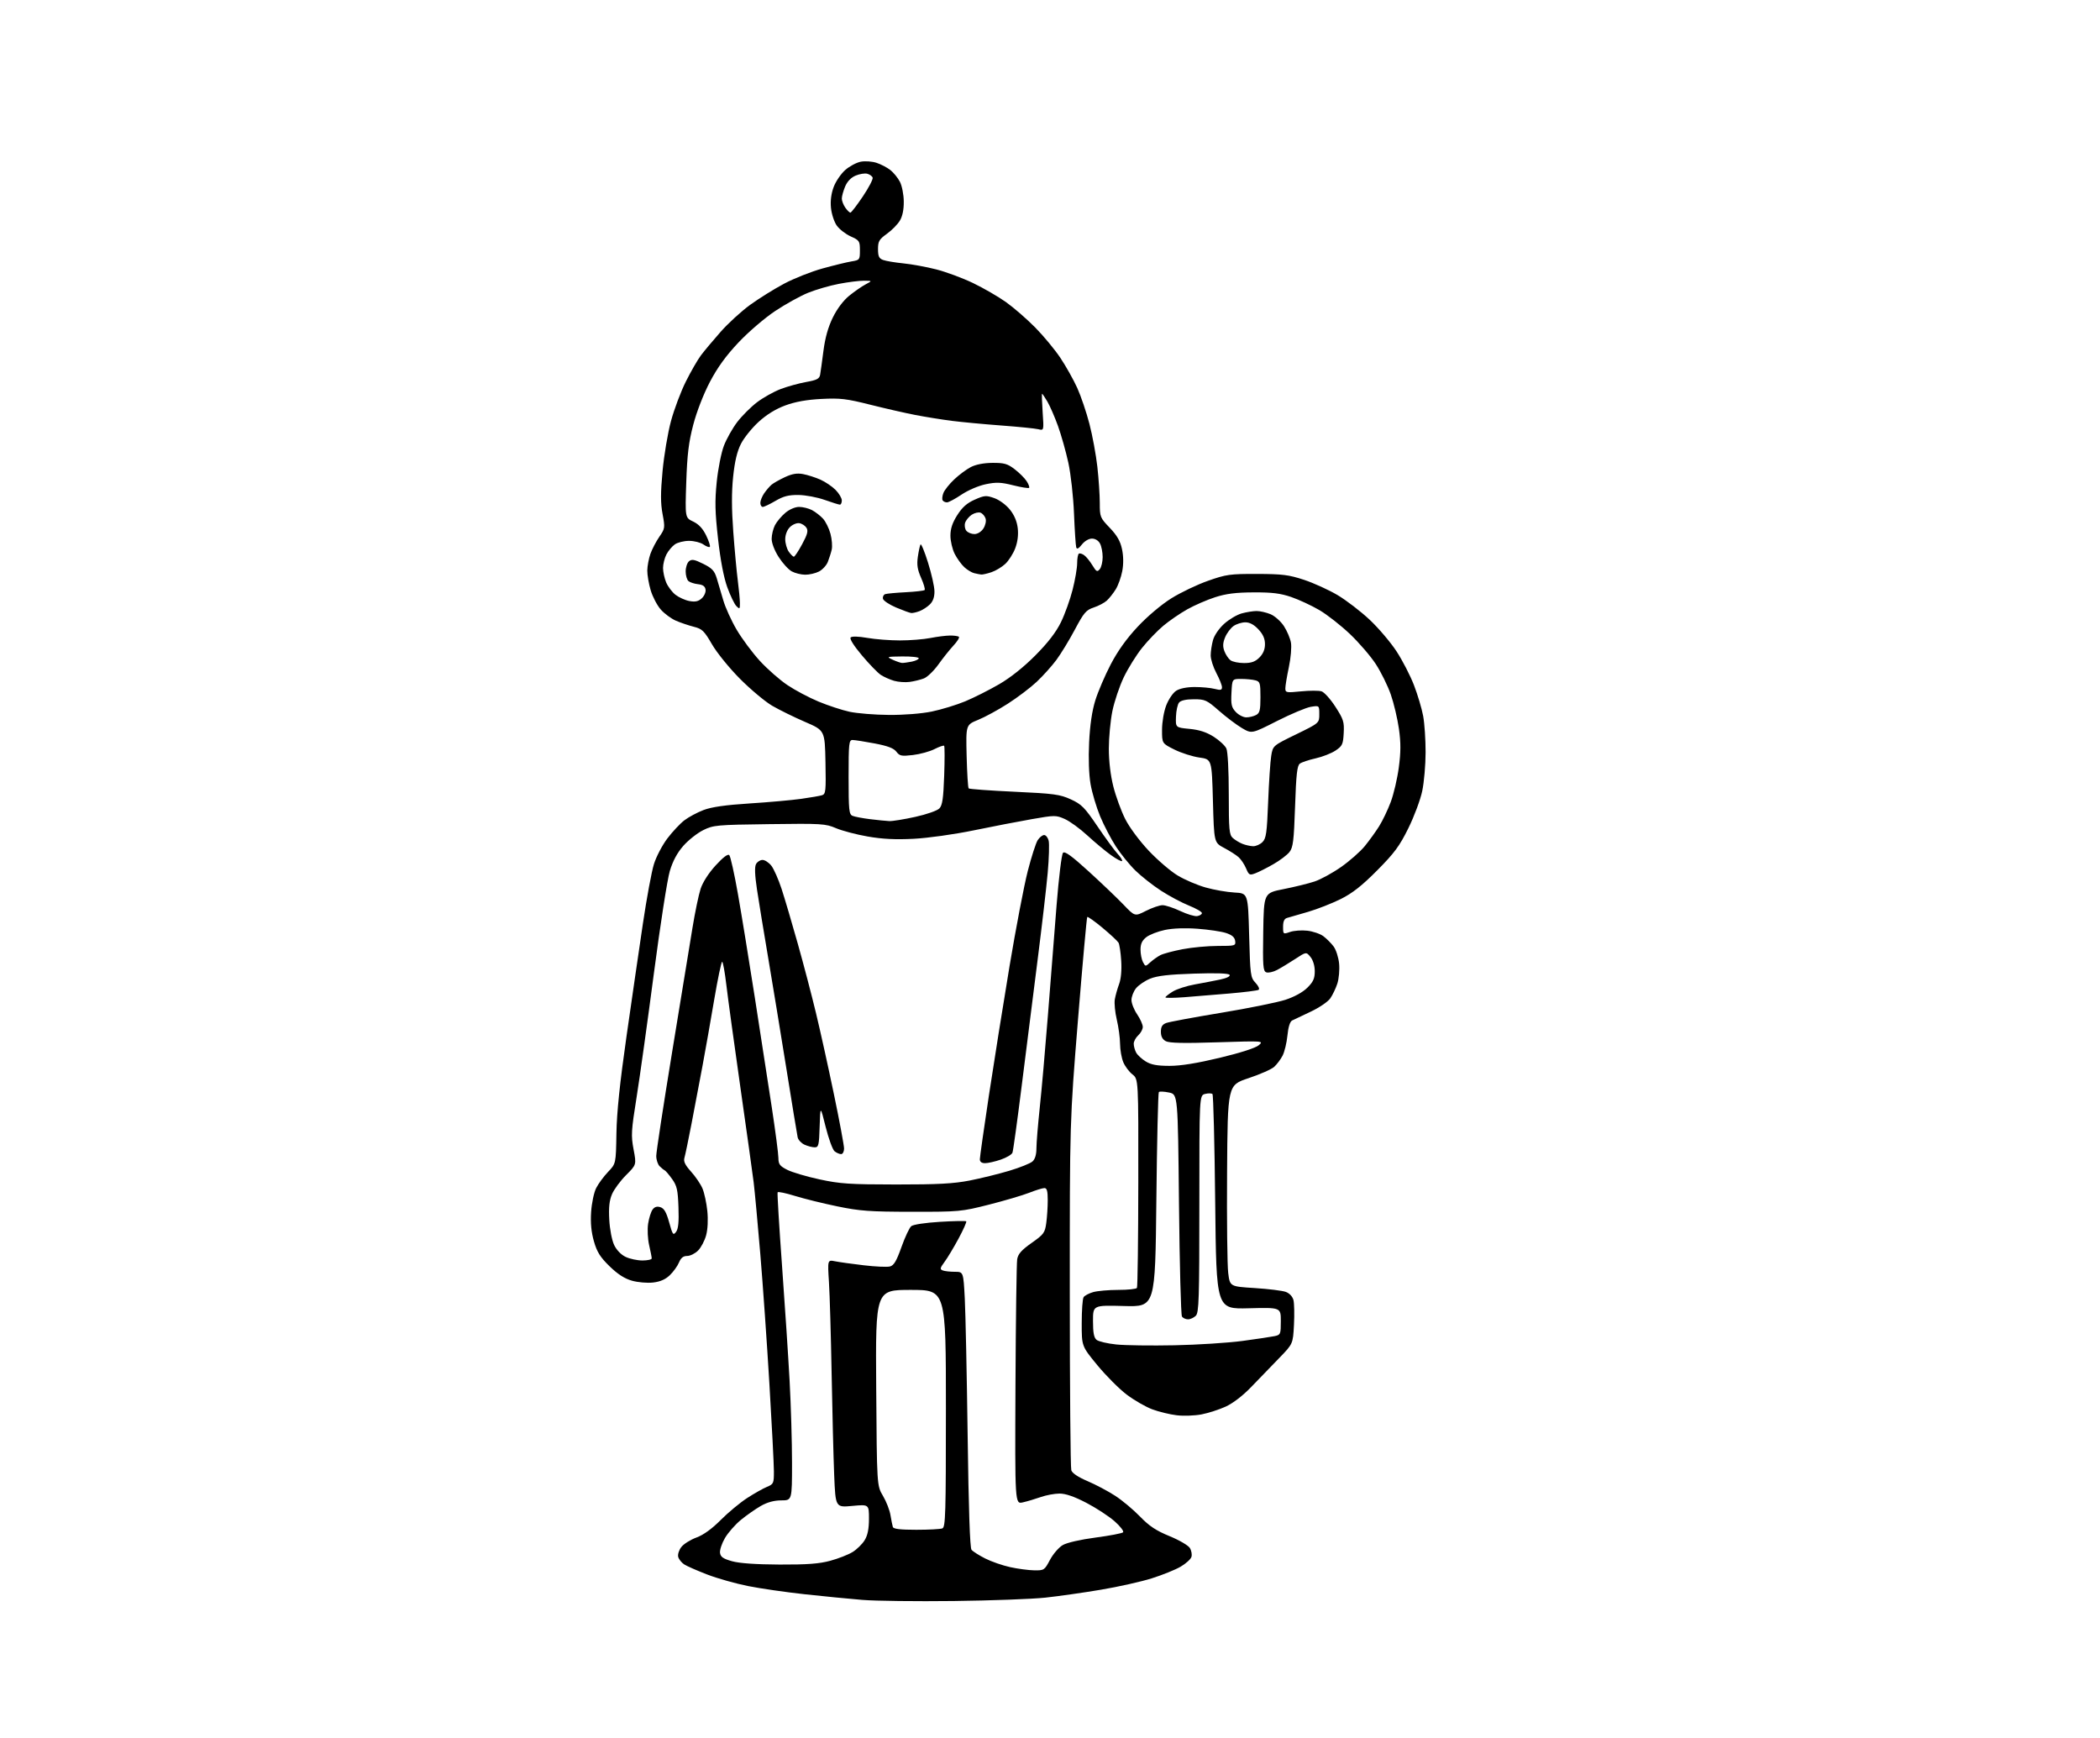<?xml version="1.0" encoding="UTF-8" standalone="no"?>
<svg 
  version="1.1" 
  xmlns="http://www.w3.org/2000/svg" 
  xmlns:xlink="http://www.w3.org/1999/xlink" 
  xmlns:svg="http://www.w3.org/2000/svg"
  xmlns:rdf="http://www.w3.org/1999/02/22-rdf-syntax-ns#"
  xmlns:cc="http://creativecommons.org/ns#"
  xmlns:dc="http://purl.org/dc/elements/1.1/"
  viewBox="0 0 928 768"
  width="928"
  height="768"
>
<style>svg {background-color: white; }</style>"
<path stroke="none" fill="black" fill-rule="evenodd" d="M421.50,707.48C405.00,707.68 386.77,707.46 381.00,706.98C375.23,706.51 363.75,705.38 355.50,704.48C347.25,703.58 336.03,701.96 330.58,700.87C325.12,699.78 317.02,697.50 312.58,695.79C308.13,694.08 303.53,692.06 302.35,691.30C301.17,690.53 299.98,689.03 299.70,687.97C299.42,686.89 300.05,684.94 301.11,683.59C302.16,682.25 305.15,680.38 307.76,679.42C310.86,678.29 314.58,675.60 318.50,671.67C321.80,668.35 327.05,664.00 330.16,661.98C333.27,659.97 337.21,657.74 338.91,657.04C341.85,655.82 342.00,655.48 341.99,650.13C341.98,647.03 341.09,629.65 340.00,611.50C338.92,593.35 337.10,567.48 335.97,554.00C334.84,540.52 333.52,526.35 333.05,522.50C332.57,518.65 329.93,499.75 327.18,480.50C324.43,461.25 321.64,440.89 320.98,435.25C320.32,429.61 319.48,425.00 319.12,425.00C318.75,425.00 317.18,432.54 315.61,441.75C314.05,450.96 311.73,464.12 310.44,471.00C309.16,477.88 306.98,489.35 305.60,496.50C304.22,503.65 302.80,510.47 302.45,511.65C301.98,513.24 302.75,514.82 305.40,517.76C307.38,519.95 309.65,523.31 310.45,525.23C311.26,527.16 312.21,531.61 312.57,535.12C312.96,539.00 312.76,543.21 312.04,545.86C311.39,548.27 309.79,551.30 308.48,552.61C307.16,553.93 305.00,555.00 303.67,555.00C301.94,555.00 300.90,555.83 300.05,557.88C299.39,559.47 297.57,561.99 296.00,563.50C294.04,565.38 291.72,566.39 288.58,566.74C286.06,567.03 281.88,566.67 279.28,565.94C276.00,565.02 272.98,563.07 269.37,559.56C265.24,555.54 263.82,553.28 262.47,548.58C261.29,544.48 260.90,540.48 261.22,535.58C261.47,531.67 262.47,526.93 263.45,525.00C264.42,523.08 266.79,519.86 268.70,517.86C272.18,514.23 272.18,514.23 272.40,500.86C272.56,491.49 273.89,478.70 276.85,458.00C279.17,441.77 282.43,419.34 284.10,408.14C285.76,396.94 287.95,385.12 288.97,381.86C289.98,378.60 292.65,373.50 294.89,370.53C297.14,367.56 300.53,363.94 302.43,362.49C304.33,361.04 308.15,358.99 310.93,357.94C314.45,356.60 320.58,355.72 331.24,355.04C339.63,354.51 349.88,353.59 354.00,353.01C358.12,352.43 362.30,351.71 363.28,351.40C364.89,350.90 365.03,349.53 364.78,336.81C364.50,322.77 364.50,322.77 355.70,318.98C350.86,316.89 344.34,313.68 341.20,311.85C338.07,310.01 331.68,304.66 327.00,299.96C322.26,295.19 316.78,288.44 314.62,284.70C311.18,278.76 310.28,277.89 306.62,276.97C304.35,276.39 300.79,275.19 298.70,274.29C296.61,273.39 293.59,271.16 291.99,269.34C290.39,267.52 288.39,263.69 287.54,260.83C286.69,257.98 286.02,254.03 286.04,252.07C286.07,250.11 286.70,246.79 287.44,244.70C288.19,242.61 289.96,239.22 291.38,237.17C293.87,233.58 293.92,233.22 292.79,227.13C291.89,222.30 291.89,217.85 292.79,208.16C293.43,201.20 295.11,191.25 296.51,186.07C297.91,180.88 300.87,173.01 303.09,168.58C305.30,164.16 308.30,158.95 309.75,157.02C311.21,155.08 315.10,150.43 318.41,146.68C321.71,142.92 327.59,137.55 331.46,134.73C335.33,131.92 342.10,127.70 346.50,125.36C350.90,123.02 358.55,119.99 363.50,118.63C368.45,117.26 374.19,115.86 376.25,115.52C379.91,114.92 380.00,114.80 380.00,110.61C380.00,106.54 379.77,106.20 375.94,104.47C373.71,103.47 370.94,101.32 369.78,99.69C368.62,98.07 367.47,94.55 367.21,91.85C366.90,88.65 367.33,85.43 368.44,82.53C369.37,80.09 371.67,76.74 373.54,75.10C375.42,73.45 378.51,71.81 380.41,71.45C382.31,71.09 385.45,71.32 387.37,71.96C389.30,72.59 392.04,74.03 393.46,75.15C394.88,76.26 396.78,78.60 397.68,80.34C398.58,82.08 399.35,85.97 399.38,89.00C399.42,92.61 398.83,95.53 397.65,97.50C396.66,99.15 394.09,101.77 391.93,103.31C388.49,105.78 388.00,106.63 388.00,110.09C388.00,113.28 388.44,114.21 390.25,114.88C391.49,115.34 395.50,116.01 399.16,116.38C402.83,116.74 409.36,117.93 413.66,119.03C417.97,120.12 425.29,122.83 429.93,125.05C434.56,127.27 441.15,131.08 444.57,133.51C447.99,135.95 453.80,141.00 457.48,144.73C461.15,148.45 466.17,154.51 468.61,158.18C471.06,161.86 474.40,167.81 476.03,171.40C477.66,174.99 480.08,182.14 481.42,187.29C482.76,192.43 484.33,200.98 484.93,206.28C485.52,211.58 486.00,218.78 486.00,222.28C486.00,228.44 486.14,228.79 490.40,233.23C493.63,236.61 495.07,239.10 495.82,242.66C496.48,245.76 496.52,249.25 495.93,252.37C495.43,255.05 494.13,258.68 493.04,260.43C491.95,262.19 490.18,264.43 489.10,265.41C488.02,266.39 485.42,267.76 483.32,268.45C479.95,269.57 478.97,270.72 475.00,278.19C472.52,282.85 468.83,288.91 466.80,291.65C464.76,294.39 460.83,298.75 458.07,301.34C455.30,303.93 449.57,308.27 445.33,310.98C441.09,313.70 435.19,316.91 432.22,318.11C426.82,320.31 426.82,320.31 427.16,334.07C427.35,341.64 427.75,348.09 428.06,348.39C428.36,348.70 437.44,349.36 448.22,349.86C465.81,350.68 468.38,351.03 473.20,353.23C477.94,355.40 479.32,356.80 484.94,365.10C488.44,370.27 492.44,375.73 493.83,377.24C495.22,378.75 496.12,380.21 495.84,380.50C495.55,380.78 493.34,379.59 490.91,377.85C488.48,376.11 483.81,372.21 480.52,369.19C477.24,366.16 472.74,362.89 470.52,361.91C466.66,360.20 466.08,360.20 456.00,361.97C450.23,362.98 438.64,365.21 430.25,366.94C421.55,368.73 410.16,370.32 403.75,370.66C395.65,371.07 389.95,370.79 383.39,369.64C378.38,368.77 372.08,367.10 369.39,365.95C364.79,363.98 363.06,363.87 340.00,364.18C316.70,364.48 315.27,364.61 310.76,366.83C308.15,368.12 304.21,371.23 301.99,373.75C299.25,376.87 297.33,380.43 295.99,384.92C294.90,388.54 291.75,408.82 288.97,430.00C286.20,451.18 282.75,475.85 281.32,484.82C278.94,499.69 278.82,501.75 279.98,507.92C281.26,514.69 281.26,514.69 276.67,519.27C274.15,521.80 271.35,525.58 270.46,527.68C269.27,530.46 268.94,533.55 269.24,539.00C269.47,543.26 270.41,548.09 271.40,550.17C272.46,552.39 274.47,554.47 276.48,555.42C278.31,556.29 281.65,557.00 283.90,557.00C286.16,557.00 288.00,556.58 288.00,556.08C288.00,555.57 287.49,552.94 286.86,550.23C286.23,547.50 286.03,543.29 286.40,540.79C286.78,538.30 287.66,535.48 288.37,534.51C289.26,533.29 290.32,532.97 291.84,533.45C293.48,533.97 294.46,535.67 295.71,540.17C297.23,545.66 297.51,546.03 298.76,544.35C299.76,543.01 300.05,540.01 299.82,533.50C299.55,525.80 299.14,523.99 297.00,521.00C295.62,519.08 294.15,517.35 293.73,517.16C293.31,516.97 292.30,516.15 291.48,515.34C290.67,514.52 290.00,512.48 290.00,510.79C290.00,509.11 293.14,488.55 296.98,465.11C300.82,441.68 304.88,416.88 306.01,410.00C307.13,403.12 308.75,395.36 309.61,392.74C310.55,389.86 313.17,385.79 316.23,382.44C319.53,378.83 321.64,377.24 322.27,377.87C322.81,378.41 324.54,386.20 326.12,395.18C327.70,404.15 331.06,424.77 333.59,441.00C336.12,457.23 339.49,479.05 341.08,489.50C342.67,499.95 343.98,509.95 343.98,511.73C344.00,514.47 344.59,515.26 347.87,516.93C350.00,518.02 356.41,519.92 362.12,521.15C371.20,523.12 375.44,523.40 396.00,523.42C414.45,523.43 421.43,523.06 428.50,521.67C433.45,520.70 441.32,518.76 446.00,517.36C450.68,515.96 455.29,514.11 456.25,513.25C457.39,512.23 458.00,510.23 458.00,507.47C458.00,505.15 458.67,497.01 459.48,489.38C460.30,481.75 461.90,463.57 463.05,449.00C464.19,434.43 465.92,412.47 466.89,400.22C467.88,387.74 469.14,377.46 469.76,376.84C470.57,376.03 473.65,378.28 481.15,385.12C486.81,390.28 493.70,396.86 496.47,399.75C501.50,405.01 501.50,405.01 506.42,402.50C509.13,401.13 512.42,400.00 513.73,400.00C515.05,400.00 518.57,401.16 521.56,402.57C524.54,403.98 527.91,405.00 529.03,404.82C530.16,404.64 531.11,404.05 531.14,403.50C531.17,402.95 528.59,401.45 525.40,400.17C522.21,398.89 516.66,395.93 513.05,393.59C509.45,391.25 504.37,387.26 501.76,384.71C499.15,382.17 495.25,377.35 493.09,374.01C490.93,370.67 487.81,364.69 486.15,360.71C484.50,356.73 482.60,350.36 481.93,346.54C481.19,342.24 480.94,335.19 481.29,328.05C481.66,320.41 482.58,314.13 484.02,309.50C485.21,305.65 488.28,298.49 490.84,293.58C493.98,287.57 497.89,282.12 502.84,276.85C507.11,272.30 513.30,267.09 517.65,264.38C521.75,261.82 529.02,258.34 533.81,256.66C541.83,253.83 543.50,253.59 555.50,253.62C566.73,253.65 569.56,254.01 576.28,256.23C580.56,257.65 587.23,260.69 591.11,262.99C594.98,265.30 601.34,270.18 605.24,273.84C609.14,277.50 614.48,283.78 617.11,287.79C619.74,291.80 623.22,298.55 624.85,302.79C626.48,307.03 628.31,313.17 628.91,316.43C629.51,319.70 629.99,326.90 629.98,332.43C629.97,337.97 629.31,345.65 628.50,349.50C627.70,353.35 624.94,360.76 622.37,365.96C618.48,373.86 616.19,376.95 608.60,384.60C601.87,391.38 597.68,394.68 592.50,397.27C588.65,399.19 582.12,401.75 578.00,402.95C573.88,404.15 569.71,405.36 568.75,405.63C567.53,405.98 567.00,407.15 567.00,409.52C567.00,412.85 567.04,412.88 570.07,411.83C571.76,411.24 575.18,410.99 577.68,411.27C580.18,411.55 583.39,412.64 584.80,413.70C586.22,414.76 588.25,416.80 589.33,418.24C590.40,419.67 591.49,423.08 591.76,425.81C592.02,428.54 591.67,432.51 590.98,434.63C590.29,436.76 588.87,439.72 587.83,441.21C586.78,442.69 582.91,445.32 579.21,447.05C575.52,448.78 571.83,450.53 571.00,450.95C570.04,451.44 569.29,453.83 568.92,457.60C568.60,460.85 567.63,464.85 566.77,466.50C565.91,468.15 564.24,470.38 563.05,471.45C561.87,472.52 556.76,474.77 551.70,476.45C542.50,479.50 542.50,479.50 542.25,518.00C542.11,539.17 542.33,559.20 542.75,562.50C543.50,568.50 543.50,568.50 554.53,569.19C560.59,569.57 566.77,570.34 568.25,570.90C569.86,571.52 571.21,572.97 571.59,574.52C571.95,575.95 572.05,580.88 571.81,585.48C571.37,593.85 571.37,593.85 565.22,600.18C561.84,603.65 556.34,609.35 553.00,612.82C549.25,616.73 544.90,620.07 541.64,621.57C538.73,622.90 533.91,624.45 530.93,625.02C527.94,625.59 523.02,625.77 520.00,625.40C516.98,625.04 512.14,623.87 509.26,622.80C506.37,621.74 501.30,618.82 497.98,616.33C494.66,613.83 488.81,607.98 484.97,603.33C478.00,594.87 478.00,594.87 478.02,584.68C478.02,579.08 478.39,573.93 478.84,573.23C479.28,572.53 481.18,571.52 483.06,570.98C484.95,570.44 489.95,570.00 494.18,570.00C498.42,570.00 502.13,569.61 502.42,569.12C502.72,568.64 502.99,547.68 503.02,522.55C503.08,476.85 503.08,476.85 500.42,474.76C498.95,473.61 497.14,471.18 496.38,469.36C495.62,467.55 494.98,463.91 494.96,461.28C494.94,458.65 494.29,453.84 493.52,450.60C492.74,447.35 492.35,443.30 492.64,441.60C492.94,439.89 493.79,436.87 494.53,434.87C495.38,432.60 495.73,428.73 495.47,424.57C495.24,420.91 494.70,417.31 494.28,416.57C493.85,415.84 490.67,412.88 487.21,409.99C483.74,407.11 480.71,404.96 480.46,405.20C480.22,405.45 478.38,425.87 476.37,450.57C472.73,495.50 472.73,495.50 472.75,571.59C472.76,613.44 473.05,648.59 473.41,649.70C473.81,650.98 476.44,652.74 480.58,654.50C484.17,656.02 489.67,658.94 492.81,660.98C495.94,663.01 500.88,667.15 503.79,670.16C507.86,674.37 510.87,676.37 516.79,678.80C521.03,680.53 525.08,682.89 525.80,684.04C526.51,685.19 526.83,686.97 526.50,687.99C526.18,689.02 524.02,690.97 521.70,692.32C519.39,693.67 513.67,695.98 509.00,697.45C504.32,698.93 494.20,701.20 486.50,702.49C478.80,703.79 467.77,705.36 462.00,705.98C456.23,706.61 438.00,707.28 421.50,707.48zM457.00,693.92C461.37,693.99 461.57,693.86 464.00,689.28C465.38,686.69 467.92,683.75 469.66,682.75C471.51,681.68 477.46,680.32 484.13,679.44C490.35,678.62 495.82,677.58 496.28,677.12C496.75,676.65 495.05,674.46 492.53,672.23C490.00,670.01 484.39,666.34 480.06,664.09C474.71,661.31 470.92,660.00 468.22,660.00C466.04,660.00 462.28,660.70 459.88,661.55C457.47,662.40 453.93,663.45 452.00,663.89C448.50,664.68 448.50,664.68 448.74,612.09C448.88,583.16 449.22,558.12 449.50,556.44C449.90,554.11 451.42,552.39 455.86,549.26C461.26,545.46 461.76,544.77 462.35,540.43C462.71,537.84 463.00,533.31 463.00,530.36C463.00,526.32 462.64,525.00 461.54,525.00C460.73,525.00 457.71,525.93 454.82,527.07C451.93,528.21 443.92,530.57 437.03,532.32C424.85,535.41 423.90,535.50 403.00,535.48C384.37,535.46 379.98,535.14 370.09,533.10C363.81,531.81 355.37,529.73 351.33,528.48C347.29,527.23 343.83,526.50 343.63,526.86C343.43,527.21 344.30,541.67 345.56,559.00C346.82,576.33 348.34,599.35 348.93,610.16C349.52,620.98 350.00,637.29 350.00,646.41C350.00,663.00 350.00,663.00 345.25,663.01C342.06,663.02 339.09,663.83 336.21,665.47C333.86,666.82 329.90,669.59 327.41,671.63C324.92,673.66 321.76,677.27 320.37,679.63C318.99,681.99 318.00,684.96 318.18,686.21C318.43,688.01 319.57,688.80 323.50,689.90C326.77,690.81 334.03,691.32 344.50,691.37C356.74,691.42 362.01,691.02 366.92,689.69C370.45,688.74 374.88,687.00 376.77,685.83C378.66,684.66 381.06,682.31 382.10,680.60C383.43,678.42 383.99,675.62 384.00,671.13C384.00,664.77 384.00,664.77 376.61,665.46C369.22,666.15 369.22,666.15 368.63,651.83C368.31,643.95 367.80,623.77 367.50,607.00C367.20,590.23 366.67,572.04 366.32,566.59C365.69,556.69 365.69,556.69 369.04,557.36C370.88,557.73 376.57,558.52 381.68,559.12C386.80,559.73 392.00,559.97 393.24,559.65C395.01,559.21 396.13,557.32 398.35,551.09C399.91,546.69 401.86,542.53 402.69,541.84C403.56,541.12 408.88,540.31 415.35,539.92C421.48,539.55 426.72,539.44 426.98,539.69C427.25,539.93 425.72,543.37 423.59,547.32C421.46,551.27 418.67,555.92 417.38,557.65C415.39,560.35 415.27,560.89 416.61,561.40C417.46,561.73 419.86,562.00 421.94,562.00C425.72,562.00 425.72,562.00 426.34,573.75C426.68,580.21 427.25,607.55 427.61,634.50C428.03,666.57 428.62,683.96 429.31,684.83C429.90,685.56 432.61,687.29 435.34,688.67C438.07,690.06 443.05,691.78 446.40,692.51C449.76,693.24 454.52,693.88 457.00,693.92zM404.89,676.00C410.36,676.00 415.55,675.73 416.42,675.39C417.83,674.85 418.00,669.25 418.00,622.39C418.00,570.00 418.00,570.00 402.45,570.00C386.90,570.00 386.90,570.00 387.20,613.25C387.50,656.50 387.50,656.50 390.18,661.00C391.65,663.48 393.14,667.30 393.50,669.50C393.86,671.70 394.33,674.06 394.55,674.75C394.82,675.64 397.80,676.00 404.89,676.00zM519.00,594.47C529.17,594.27 542.67,593.40 549.00,592.56C555.33,591.71 561.74,590.75 563.25,590.43C565.88,589.87 566.00,589.58 566.00,583.79C566.00,577.75 566.00,577.75 551.75,578.12C537.50,578.50 537.50,578.50 537.00,531.33C536.73,505.39 536.18,483.85 535.80,483.46C535.41,483.08 533.95,483.05 532.55,483.40C530.00,484.04 530.00,484.04 530.00,531.95C530.00,574.17 529.81,580.04 528.43,581.43C527.56,582.29 526.02,583.00 524.99,583.00C523.96,583.00 522.75,582.44 522.31,581.75C521.86,581.06 521.27,558.69 521.00,532.04C520.50,483.59 520.50,483.59 516.60,482.78C514.45,482.33 512.43,482.24 512.10,482.57C511.77,482.90 511.27,504.39 511.00,530.33C510.50,577.50 510.50,577.50 496.75,577.12C483.00,576.75 483.00,576.75 483.00,583.75C483.00,588.92 483.41,591.10 484.58,592.07C485.45,592.79 489.39,593.71 493.33,594.12C497.28,594.52 508.82,594.68 519.00,594.47zM435.32,514.00C433.79,514.00 433.00,513.41 433.00,512.27C433.00,511.33 434.81,498.61 437.01,484.02C439.22,469.44 443.32,443.77 446.11,427.00C448.91,410.23 452.53,391.33 454.15,385.00C455.77,378.68 457.76,372.49 458.57,371.25C459.38,370.01 460.66,369.00 461.41,369.00C462.17,369.00 463.06,370.12 463.41,371.49C463.75,372.85 463.56,379.27 462.98,385.74C462.40,392.21 460.37,409.65 458.48,424.50C456.59,439.35 453.45,464.19 451.51,479.69C449.57,495.19 447.73,508.55 447.41,509.37C447.09,510.20 444.77,511.57 442.24,512.43C439.71,513.30 436.60,514.00 435.32,514.00zM371.69,510.00C370.97,510.00 369.68,509.44 368.81,508.75C367.95,508.06 366.18,503.23 364.87,498.00C362.50,488.50 362.50,488.50 362.21,497.75C361.95,506.10 361.74,507.00 360.01,507.00C358.96,507.00 356.94,506.47 355.52,505.83C354.11,505.18 352.74,503.72 352.49,502.58C352.24,501.44 349.98,487.68 347.47,472.00C344.95,456.32 341.33,434.27 339.42,423.00C337.50,411.73 335.30,398.27 334.52,393.09C333.56,386.71 333.42,383.09 334.09,381.84C334.63,380.83 335.92,380.00 336.96,380.00C338.00,380.00 339.76,381.15 340.86,382.55C341.97,383.96 344.00,388.57 345.39,392.80C346.77,397.04 349.98,407.87 352.51,416.89C355.05,425.90 358.67,439.70 360.56,447.56C362.46,455.41 366.03,471.57 368.50,483.46C370.98,495.35 373.00,506.19 373.00,507.54C373.00,508.90 372.41,510.00 371.69,510.00zM516.83,471.00C521.80,471.00 528.94,469.85 539.07,467.42C548.20,465.23 554.85,463.08 556.24,461.89C558.49,459.94 558.40,459.94 537.92,460.59C523.07,461.07 516.74,460.93 515.17,460.09C513.69,459.30 513.00,457.98 513.00,455.94C513.00,453.72 513.61,452.72 515.34,452.06C516.63,451.57 527.55,449.54 539.59,447.55C551.64,445.56 564.42,442.97 568.00,441.81C572.04,440.49 575.73,438.45 577.75,436.44C580.33,433.87 581.00,432.38 581.00,429.21C581.00,426.79 580.26,424.30 579.12,422.90C577.23,420.57 577.23,420.57 572.37,423.76C569.69,425.51 566.08,427.70 564.34,428.62C562.60,429.53 560.46,430.00 559.57,429.66C558.15,429.12 557.99,426.91 558.23,411.83C558.50,394.61 558.50,394.61 567.24,392.89C572.05,391.94 578.20,390.43 580.91,389.53C583.62,388.63 588.92,385.73 592.69,383.08C596.45,380.44 601.14,376.30 603.11,373.89C605.08,371.47 607.93,367.53 609.44,365.12C610.95,362.72 613.26,357.90 614.57,354.41C615.88,350.93 617.49,344.05 618.14,339.13C619.05,332.30 619.06,328.24 618.19,322.04C617.55,317.56 615.94,310.75 614.60,306.89C613.26,303.04 610.28,297.01 607.99,293.48C605.70,289.96 600.54,283.97 596.53,280.16C592.53,276.36 586.45,271.60 583.04,269.60C579.63,267.60 574.06,265.01 570.67,263.84C565.86,262.19 562.18,261.73 554.00,261.77C546.19,261.80 541.83,262.34 537.00,263.90C533.42,265.05 527.89,267.45 524.69,269.24C521.50,271.03 516.73,274.30 514.10,276.50C511.46,278.70 507.21,283.13 504.65,286.34C502.09,289.55 498.45,295.40 496.57,299.34C494.69,303.28 492.44,309.97 491.57,314.21C490.71,318.45 490.00,325.91 490.00,330.80C490.00,336.38 490.74,342.62 492.00,347.59C493.10,351.94 495.46,358.39 497.24,361.92C499.09,365.60 503.52,371.56 507.62,375.92C511.56,380.09 517.32,385.03 520.43,386.89C523.53,388.76 529.10,391.14 532.79,392.18C536.48,393.23 542.20,394.22 545.50,394.40C551.50,394.72 551.50,394.72 552.00,413.28C552.48,430.99 552.61,431.96 554.83,434.32C556.15,435.72 556.72,437.05 556.17,437.40C555.62,437.73 549.85,438.46 543.34,439.02C536.83,439.58 527.79,440.32 523.25,440.67C518.71,441.01 515.00,441.04 515.00,440.73C515.00,440.42 516.46,439.26 518.25,438.16C520.04,437.06 524.42,435.64 528.00,435.01C531.58,434.37 536.64,433.39 539.26,432.84C542.12,432.23 543.76,431.42 543.37,430.79C542.94,430.10 537.57,429.91 527.61,430.24C516.42,430.60 511.39,431.19 508.23,432.48C505.88,433.44 503.07,435.37 501.98,436.75C500.89,438.14 500.00,440.45 500.00,441.90C500.00,443.35 501.12,446.19 502.50,448.21C503.88,450.24 505.00,452.75 505.00,453.79C505.00,454.84 504.10,456.50 503.00,457.50C501.90,458.50 501.00,460.17 501.00,461.22C501.00,462.27 501.48,464.03 502.06,465.12C502.65,466.21 504.56,467.98 506.31,469.05C508.70,470.51 511.34,470.99 516.83,471.00zM508.34,425.22C509.53,424.14 511.53,422.72 512.79,422.07C514.05,421.42 518.47,420.24 522.63,419.44C526.78,418.65 533.77,418.00 538.16,418.00C545.86,418.00 546.13,417.92 545.82,415.75C545.59,414.16 544.41,413.15 541.79,412.29C539.75,411.62 534.12,410.78 529.29,410.42C523.78,410.00 518.38,410.19 514.81,410.93C511.68,411.58 507.97,413.02 506.56,414.13C504.69,415.61 504.00,417.08 504.00,419.64C504.00,421.56 504.49,424.04 505.09,425.16C506.17,427.18 506.18,427.18 508.34,425.22zM554.75,385.90C552.21,386.87 551.90,386.71 550.64,383.72C549.89,381.95 548.40,379.72 547.33,378.77C546.26,377.82 543.38,375.98 540.94,374.69C536.50,372.34 536.50,372.34 536.00,353.93C535.50,335.52 535.50,335.52 530.00,334.75C526.98,334.32 522.02,332.74 519.00,331.24C513.50,328.50 513.50,328.50 513.51,322.50C513.51,319.10 514.31,314.43 515.36,311.71C516.37,309.07 518.33,306.17 519.72,305.27C521.29,304.24 524.35,303.61 527.87,303.59C530.97,303.58 534.96,303.95 536.75,304.41C539.39,305.09 540.00,304.96 540.00,303.68C540.00,302.81 538.88,299.99 537.50,297.40C536.12,294.82 535.00,291.31 535.01,289.60C535.01,287.90 535.47,284.86 536.03,282.85C536.61,280.74 538.69,277.71 540.95,275.67C543.10,273.72 546.58,271.66 548.68,271.07C550.78,270.49 553.75,270.01 555.28,270.01C556.81,270.00 559.59,270.64 561.47,271.42C563.34,272.20 565.99,274.57 567.37,276.67C568.74,278.78 570.14,282.07 570.48,284.00C570.82,285.93 570.41,290.79 569.55,294.82C568.70,298.84 568.00,303.05 568.00,304.17C568.00,306.09 568.40,306.16 574.92,305.51C578.72,305.13 582.81,305.12 584.00,305.50C585.19,305.88 587.95,308.94 590.13,312.32C593.69,317.84 594.06,318.99 593.79,323.94C593.53,328.90 593.18,329.65 590.19,331.66C588.37,332.88 584.41,334.44 581.40,335.11C578.39,335.78 575.24,336.83 574.42,337.44C573.21,338.32 572.78,342.14 572.30,356.34C571.77,371.62 571.42,374.47 569.82,376.51C568.79,377.81 565.60,380.23 562.72,381.87C559.85,383.52 556.26,385.33 554.75,385.90zM553.75,373.94C554.99,373.97 556.85,373.15 557.89,372.11C559.52,370.48 559.86,368.07 560.40,354.36C560.74,345.64 561.35,336.48 561.76,334.00C562.50,329.50 562.50,329.50 572.75,324.51C583.00,319.51 583.00,319.51 583.00,315.63C583.00,311.74 583.00,311.74 579.25,312.34C577.19,312.68 570.47,315.50 564.32,318.61C553.15,324.28 553.15,324.28 548.82,321.73C546.45,320.33 541.89,316.90 538.69,314.09C533.27,309.33 532.53,309.00 527.56,309.00C524.13,309.00 521.82,309.52 521.04,310.45C520.37,311.25 519.76,314.07 519.67,316.70C519.50,321.50 519.50,321.50 525.64,322.09C529.96,322.50 533.12,323.53 536.33,325.55C538.83,327.14 541.35,329.48 541.94,330.76C542.56,332.13 543.00,340.46 543.00,350.89C543.00,366.65 543.20,368.87 544.77,370.29C545.74,371.17 547.66,372.34 549.02,372.88C550.38,373.43 552.51,373.90 553.75,373.94zM393.00,362.84C394.38,362.90 399.54,362.06 404.48,360.97C409.48,359.87 414.19,358.22 415.12,357.24C416.44,355.86 416.88,352.85 417.24,342.76C417.49,335.76 417.48,329.81 417.22,329.56C416.96,329.30 415.04,329.96 412.95,331.03C410.86,332.09 406.58,333.27 403.44,333.64C398.36,334.23 397.56,334.07 396.12,332.18C394.94,330.63 392.31,329.63 386.50,328.52C382.10,327.69 377.71,327.00 376.75,327.00C375.15,327.00 375.00,328.45 375.00,343.39C375.00,358.06 375.18,359.86 376.75,360.52C377.71,360.92 381.20,361.58 384.50,361.99C387.80,362.39 391.62,362.78 393.00,362.84zM550.74,317.00C552.06,317.00 554.00,316.53 555.07,315.96C556.69,315.10 557.00,313.83 557.00,308.08C557.00,301.82 556.81,301.18 554.75,300.63C553.51,300.30 550.70,300.02 548.50,300.02C544.50,300.01 544.50,300.01 544.19,306.12C543.92,311.33 544.20,312.59 546.11,314.62C547.34,315.93 549.42,317.00 550.74,317.00zM392.79,315.92C399.50,315.97 407.21,315.36 411.79,314.42C416.03,313.54 422.65,311.52 426.51,309.92C430.36,308.32 437.11,304.92 441.51,302.37C446.58,299.42 452.45,294.74 457.58,289.57C463.10,284.01 466.67,279.37 468.83,274.96C470.57,271.41 472.89,264.94 473.99,260.59C475.10,256.24 476.00,250.98 476.00,248.90C476.00,246.82 476.34,244.91 476.76,244.65C477.18,244.39 478.25,244.71 479.13,245.36C480.02,246.00 481.64,248.00 482.73,249.79C484.46,252.64 484.87,252.86 485.99,251.51C486.70,250.66 487.27,248.26 487.27,246.17C487.27,244.09 486.75,241.39 486.10,240.19C485.40,238.87 483.98,238.00 482.54,238.00C481.15,238.00 479.28,239.10 478.09,240.62C476.64,242.45 475.90,242.83 475.59,241.87C475.36,241.12 474.91,234.43 474.61,227.00C474.31,219.48 473.20,209.51 472.11,204.50C471.03,199.55 468.96,192.21 467.51,188.19C466.06,184.18 463.95,179.34 462.83,177.44C461.72,175.55 460.66,174.00 460.50,174.00C460.33,174.00 460.44,177.67 460.75,182.15C461.31,190.29 461.31,190.29 458.83,189.67C457.47,189.33 450.09,188.59 442.43,188.02C434.77,187.45 424.90,186.52 420.50,185.96C416.10,185.39 408.90,184.23 404.50,183.38C400.10,182.53 391.10,180.48 384.50,178.82C374.06,176.19 371.26,175.86 363.00,176.29C356.51,176.62 351.46,177.53 347.07,179.14C342.83,180.70 338.80,183.17 335.25,186.41C332.29,189.11 328.77,193.48 327.43,196.13C325.72,199.50 324.68,203.89 323.97,210.73C323.27,217.49 323.29,224.97 324.04,235.00C324.63,242.97 325.53,252.65 326.03,256.50C326.53,260.35 326.95,264.83 326.97,266.46C327.00,269.16 326.86,269.29 325.43,267.86C324.56,266.99 322.75,263.25 321.40,259.53C319.82,255.17 318.37,247.61 317.31,238.14C315.97,226.26 315.86,221.52 316.72,213.00C317.30,207.22 318.73,200.03 319.88,197.00C321.04,193.97 323.69,189.26 325.77,186.52C327.85,183.79 331.79,179.85 334.52,177.77C337.26,175.69 341.98,173.05 345.00,171.91C348.02,170.76 353.09,169.37 356.26,168.80C360.94,167.97 362.09,167.38 362.41,165.64C362.62,164.46 363.29,159.68 363.89,155.00C364.63,149.24 365.97,144.49 368.04,140.28C369.94,136.42 372.70,132.76 375.30,130.66C377.61,128.79 380.85,126.54 382.50,125.67C385.50,124.08 385.50,124.08 381.84,124.04C379.82,124.02 374.85,124.64 370.77,125.42C366.70,126.19 360.55,127.98 357.10,129.38C353.65,130.78 347.10,134.41 342.55,137.44C337.96,140.49 330.75,146.67 326.38,151.30C320.83,157.18 317.08,162.34 313.70,168.78C310.87,174.18 307.86,181.94 306.35,187.71C304.33,195.43 303.68,200.80 303.26,213.14C302.74,228.78 302.74,228.78 306.33,230.48C308.80,231.66 310.58,233.57 312.07,236.65C313.26,239.10 313.98,241.35 313.68,241.65C313.38,241.96 312.10,241.48 310.84,240.60C309.58,239.72 306.73,239.00 304.50,239.00C302.27,239.00 299.44,239.70 298.22,240.56C296.99,241.42 295.32,243.42 294.49,245.01C293.67,246.60 293.00,249.29 293.00,250.98C293.00,252.68 293.62,255.55 294.38,257.36C295.14,259.18 296.98,261.63 298.48,262.81C299.98,263.98 302.75,265.24 304.64,265.59C307.21,266.07 308.59,265.78 310.08,264.42C311.19,263.43 311.96,261.69 311.79,260.56C311.59,259.10 310.62,258.40 308.50,258.16C306.85,257.98 304.94,257.36 304.25,256.79C303.56,256.22 303.00,254.29 303.00,252.50C303.00,250.71 303.67,248.69 304.49,248.01C305.69,247.01 306.88,247.23 310.74,249.14C314.66,251.08 315.72,252.21 316.73,255.50C317.41,257.70 318.71,262.09 319.62,265.26C320.53,268.43 323.19,274.28 325.53,278.26C327.87,282.24 332.49,288.45 335.80,292.06C339.11,295.66 344.58,300.47 347.96,302.73C351.33,305.00 357.52,308.28 361.71,310.02C365.89,311.76 372.06,313.79 375.41,314.52C378.76,315.24 386.58,315.88 392.79,315.92zM402.00,301.33C400.07,301.60 396.98,301.38 395.12,300.85C393.26,300.31 390.62,299.14 389.26,298.25C387.90,297.36 384.13,293.48 380.89,289.62C377.28,285.34 375.35,282.25 375.91,281.69C376.48,281.12 379.33,281.20 383.25,281.88C386.78,282.50 393.28,283.00 397.70,283.00C402.11,283.00 408.15,282.52 411.11,281.94C414.08,281.35 417.99,280.86 419.82,280.84C421.64,280.82 423.41,281.08 423.75,281.41C424.09,281.75 423.01,283.49 421.35,285.26C419.70,287.04 416.69,290.81 414.68,293.63C412.66,296.45 409.77,299.22 408.26,299.80C406.74,300.38 403.93,301.07 402.00,301.33zM398.62,292.95C399.24,292.98 401.16,292.72 402.88,292.38C404.59,292.03 406.00,291.36 406.00,290.88C406.00,290.39 402.74,290.04 398.75,290.08C391.79,290.16 391.62,290.22 394.50,291.54C396.15,292.29 398.01,292.93 398.62,292.95zM549.74,293.00C553.03,293.00 554.69,292.40 556.55,290.55C558.20,288.89 559.00,286.97 559.00,284.65C559.00,282.24 558.14,280.29 556.10,278.11C554.15,276.02 552.25,275.00 550.32,275.00C548.74,275.00 546.40,275.73 545.12,276.63C543.84,277.53 542.16,279.76 541.40,281.58C540.37,284.06 540.28,285.62 541.05,287.70C541.62,289.24 542.83,291.06 543.74,291.75C544.64,292.44 547.34,293.00 549.74,293.00zM402.68,270.89C402.03,270.83 399.02,269.73 396.00,268.46C392.98,267.18 390.35,265.43 390.18,264.57C390.00,263.70 390.45,262.79 391.18,262.54C391.90,262.30 396.00,261.92 400.27,261.70C404.54,261.48 408.29,261.04 408.60,260.73C408.91,260.42 408.22,258.01 407.05,255.38C405.42,251.70 405.09,249.56 405.60,246.05C405.96,243.55 406.49,241.09 406.78,240.60C407.07,240.10 408.56,243.70 410.09,248.60C411.63,253.49 412.91,259.19 412.94,261.25C412.98,263.75 412.32,265.68 410.96,267.04C409.84,268.16 407.78,269.51 406.39,270.04C405.01,270.57 403.34,270.95 402.68,270.89zM355.80,253.96C353.98,253.94 351.32,253.28 349.88,252.49C348.43,251.71 345.85,248.88 344.13,246.20C342.28,243.33 341.00,240.01 341.00,238.11C341.00,236.35 341.66,233.63 342.46,232.07C343.27,230.51 345.33,228.06 347.04,226.62C348.87,225.08 351.38,224.00 353.13,224.00C354.76,224.00 357.31,224.63 358.80,225.40C360.28,226.18 362.47,227.87 363.66,229.15C364.85,230.44 366.35,233.47 366.99,235.88C367.63,238.30 367.88,241.45 367.54,242.88C367.21,244.32 366.43,246.76 365.82,248.30C365.22,249.84 363.45,251.75 361.91,252.55C360.36,253.35 357.61,253.98 355.80,253.96zM433.60,253.88C433.00,253.82 431.60,253.55 430.50,253.28C429.40,253.02 427.44,251.83 426.15,250.65C424.86,249.47 422.95,246.83 421.90,244.79C420.86,242.75 420.00,239.12 420.00,236.74C420.00,233.62 420.85,231.04 423.02,227.63C425.22,224.15 427.31,222.31 430.74,220.79C435.02,218.90 435.79,218.84 439.38,220.11C441.60,220.89 444.61,223.11 446.27,225.18C448.23,227.61 449.40,230.40 449.75,233.44C450.08,236.42 449.69,239.53 448.61,242.34C447.71,244.72 445.73,247.80 444.23,249.19C442.73,250.59 439.97,252.24 438.10,252.86C436.23,253.49 434.21,253.95 433.60,253.88zM350.81,246.00C351.19,245.99 352.84,243.51 354.48,240.47C356.82,236.14 357.22,234.58 356.38,233.22C355.78,232.28 354.36,231.36 353.21,231.19C352.06,231.02 350.20,231.80 349.06,232.94C347.82,234.18 347.00,236.30 347.00,238.28C347.00,240.08 347.70,242.56 348.56,243.78C349.41,245.00 350.43,246.00 350.81,246.00zM430.60,236.00C431.99,236.00 433.61,235.00 434.56,233.55C435.46,232.17 435.89,230.24 435.54,229.14C435.20,228.07 434.20,226.91 433.32,226.57C432.44,226.23 430.69,226.63 429.43,227.45C428.18,228.27 426.86,229.88 426.49,231.02C426.13,232.16 426.38,233.75 427.04,234.55C427.70,235.35 429.30,236.00 430.60,236.00zM337.07,224.00C336.48,224.00 336.00,223.20 336.00,222.22C336.00,221.24 336.77,219.33 337.70,217.97C338.64,216.61 340.10,214.91 340.95,214.19C341.80,213.47 344.46,211.97 346.85,210.85C350.03,209.37 352.19,209.00 354.85,209.49C356.86,209.86 360.30,210.96 362.50,211.93C364.70,212.91 367.74,214.96 369.25,216.49C370.76,218.02 372.00,220.11 372.00,221.14C372.00,222.16 371.62,223.00 371.16,223.00C370.69,223.00 367.66,222.05 364.41,220.90C361.16,219.74 355.97,218.77 352.87,218.73C348.50,218.68 346.23,219.26 342.69,221.33C340.19,222.80 337.66,224.00 337.07,224.00zM418.46,222.00C417.72,222.00 416.86,221.59 416.55,221.08C416.24,220.58 416.40,219.12 416.90,217.83C417.40,216.55 419.54,213.86 421.66,211.86C423.77,209.86 427.07,207.40 429.00,206.40C431.22,205.25 434.72,204.57 438.58,204.54C443.74,204.51 445.21,204.92 448.35,207.32C450.38,208.87 452.77,211.24 453.66,212.60C454.54,213.95 455.04,215.29 454.76,215.57C454.48,215.85 451.32,215.35 447.73,214.45C442.31,213.09 440.28,213.01 435.60,213.98C432.42,214.64 427.78,216.63 424.89,218.57C422.09,220.46 419.20,222.00 418.46,222.00zM375.81,93.96C376.19,93.94 378.66,90.72 381.30,86.80C383.93,82.88 385.88,79.14 385.63,78.48C385.38,77.82 384.29,77.05 383.23,76.77C382.16,76.49 379.85,76.86 378.10,77.60C376.06,78.46 374.41,80.18 373.46,82.44C372.66,84.36 372.00,86.75 372.00,87.75C372.00,88.74 372.70,90.56 373.56,91.78C374.41,93.00 375.43,93.98 375.81,93.96z" />

</svg>